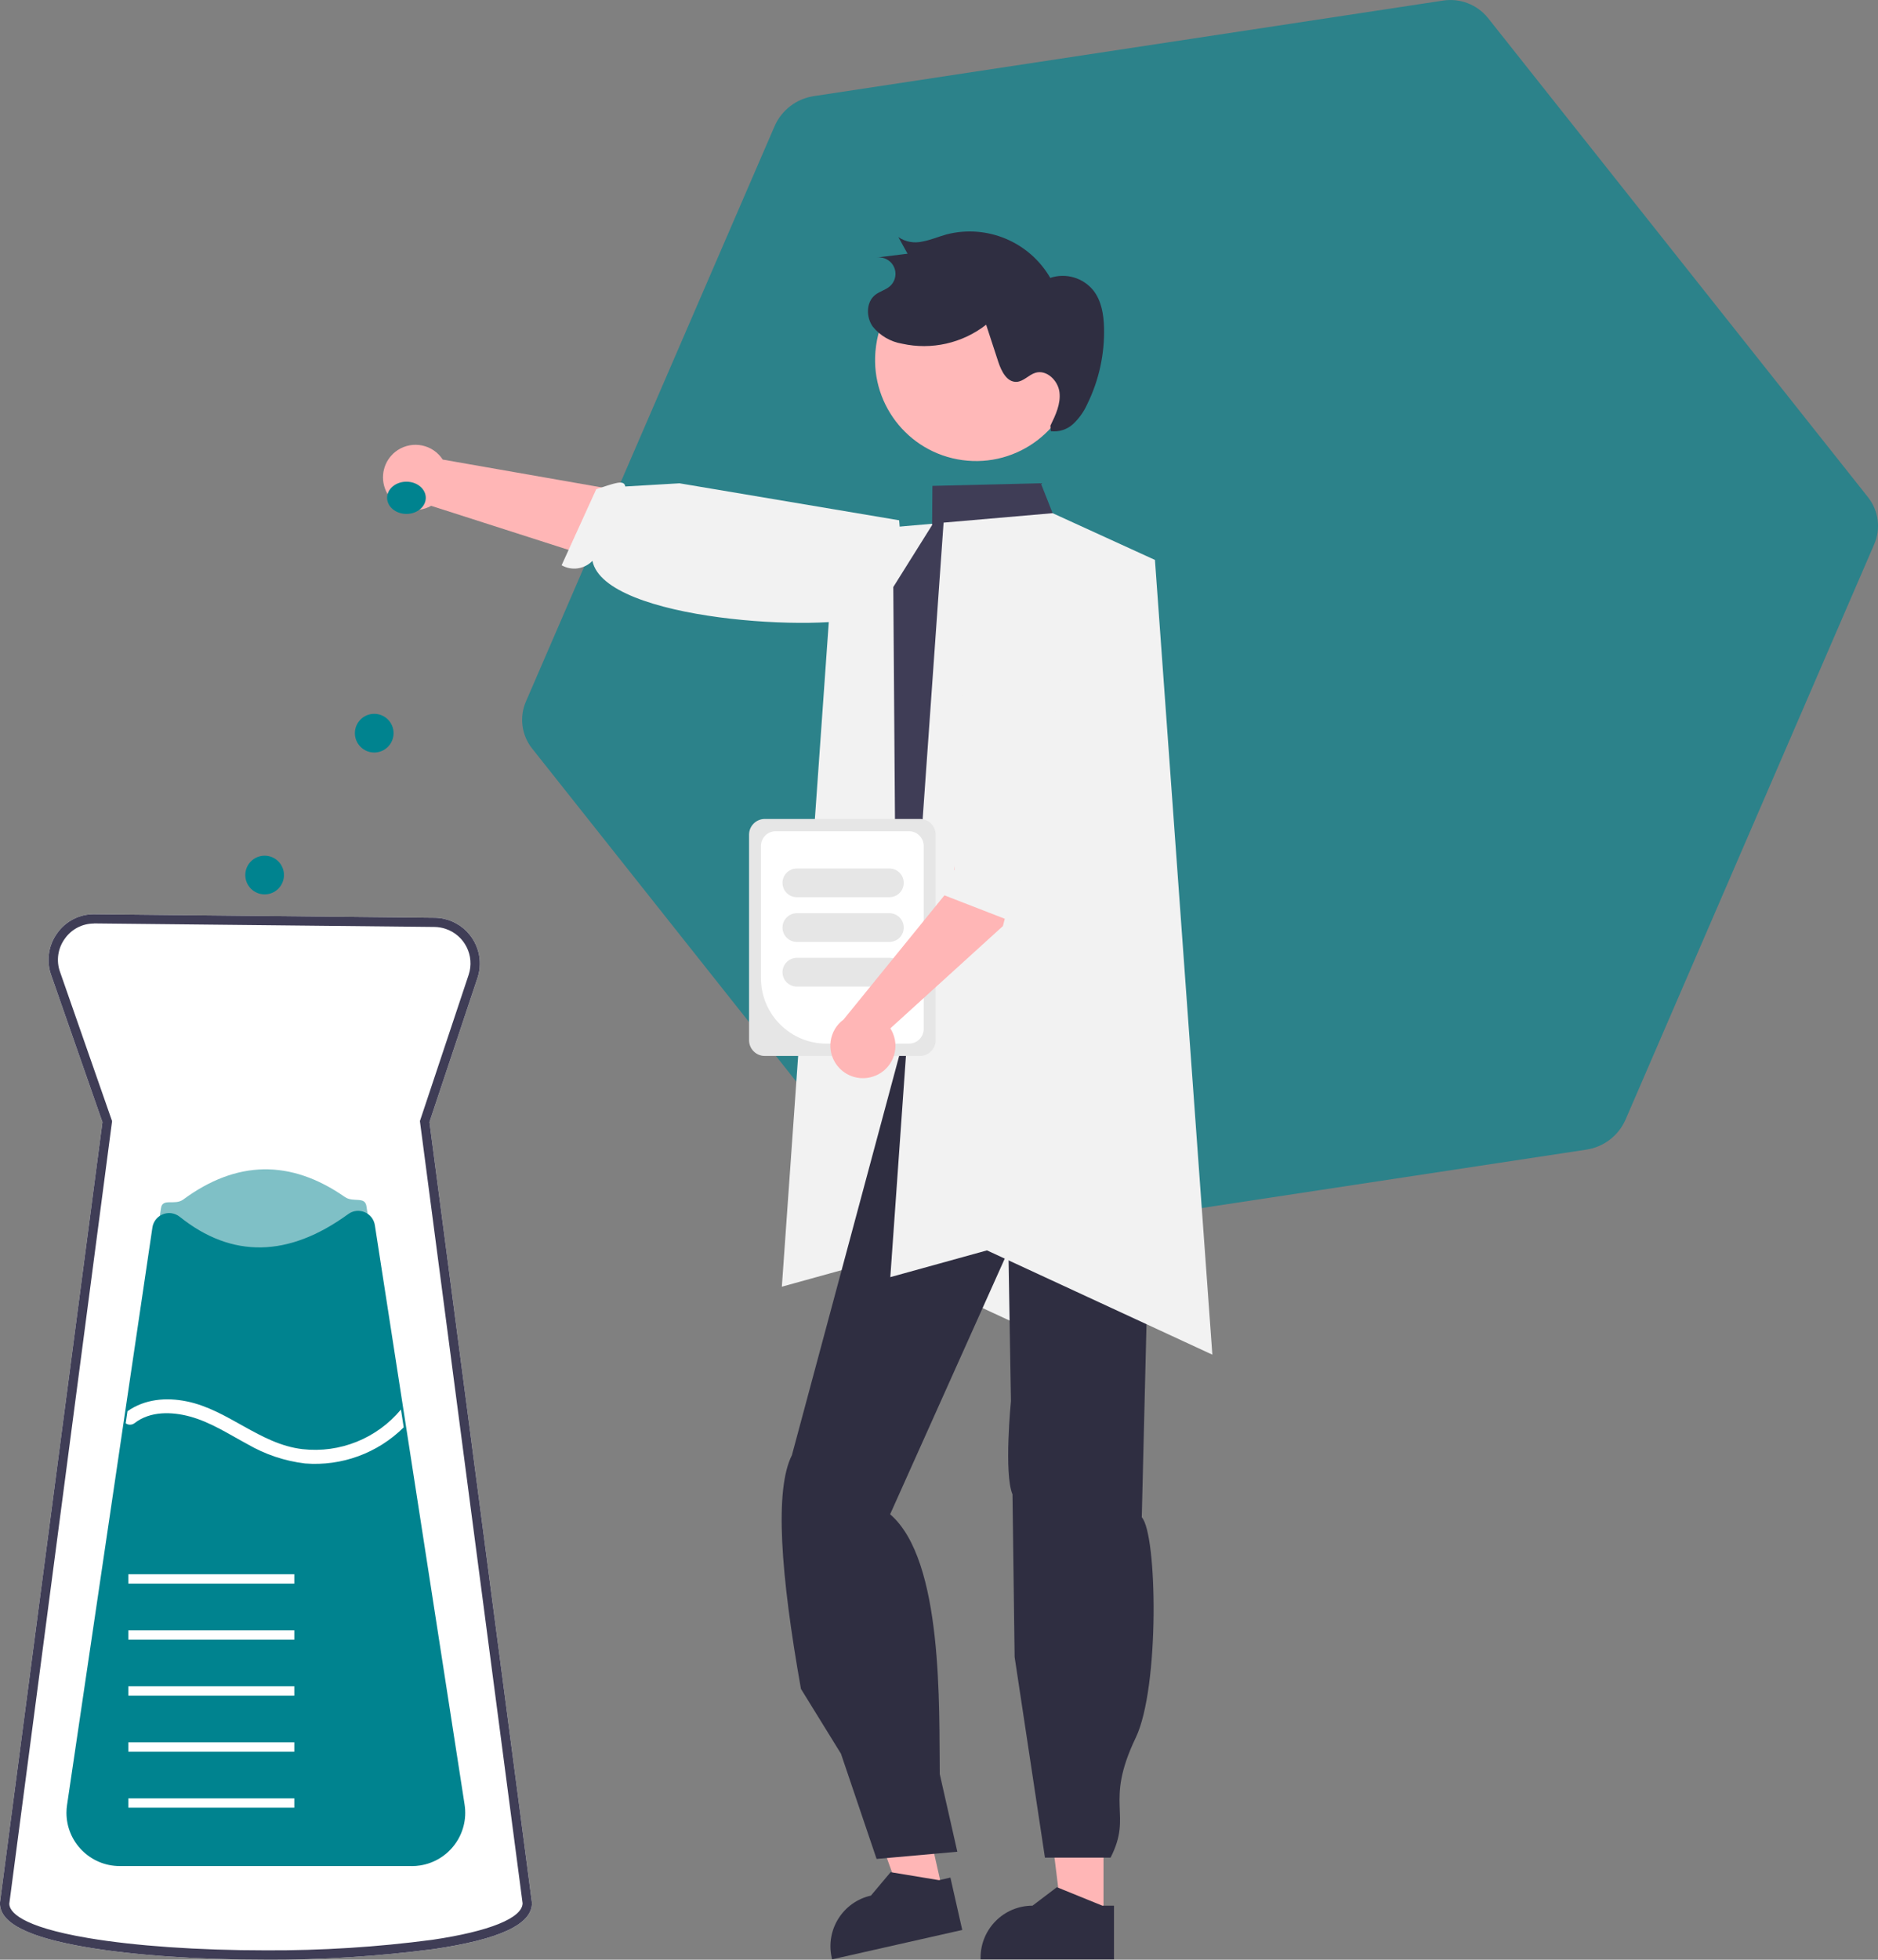 <?xml version="1.0" encoding="UTF-8"?><svg id="_レイヤー_2" xmlns="http://www.w3.org/2000/svg" viewBox="0 0 377.83 394.09"><rect x="0" y="0" width="377.83" height="394.09" fill="#808080" stroke="none"/><defs><style>.cls-1{fill:#e6e6e6;}.cls-1,.cls-2,.cls-3,.cls-4,.cls-5,.cls-6,.cls-7,.cls-8,.cls-9,.cls-10,.cls-11{stroke-width:0px;}.cls-2{opacity:.66;}.cls-2,.cls-4,.cls-7{isolation:isolate;}.cls-2,.cls-7,.cls-9{fill:#00838f;}.cls-3{fill:#fff;}.cls-4{opacity:.2;}.cls-5{fill:#3f3d56;}.cls-6{fill:#ffb6b6;}.cls-7{opacity:.5;}.cls-8{fill:#ffb8b8;}.cls-10{fill:#f2f2f2;}.cls-11{fill:#2f2e41;}</style></defs><g id="_レイヤー_1-2"><path id="_パス_1098" class="cls-2" d="m155.85,25.35c1.42-3.23,4.4-5.5,7.89-6.02L290.25.13c3.43-.56,6.9.76,9.09,3.46l76.51,96.44c2.12,2.7,2.58,6.34,1.19,9.48l-50.01,115.66c-1.42,3.23-4.4,5.5-7.89,6.02l-126.51,19.2c-3.43.56-6.9-.76-9.09-3.46l-76.51-96.44c-2.12-2.7-2.58-6.34-1.19-9.48l50.01-115.66Z"/><g id="_グループ_76"><path id="_パス_12" class="cls-6" d="m77.43,98.18c1.18,3.39,4.88,5.19,8.27,4.01.36-.13.72-.28,1.05-.47l56.4,18.09,18.67-14.65-72.75-12.74c-1.97-3.03-6.02-3.88-9.05-1.91-2.53,1.65-3.6,4.82-2.59,7.67h0Z"/><path id="_パス_13" class="cls-10" d="m181.9,122.36s-.51-1.25-7.26,1.47c-8.38,3.39-52.98,1.12-55.45-11.04-1.62,1.67-4.17,2.04-6.2.88l6.97-15.3c3.63-1.16,5.6-2.02,5.84-.54l10.91-.64,44.19,7.44,1.22,15.25-.22,2.47Z"/><path id="_パス_14" class="cls-10" d="m168.01,107.02l21.95-1.9,20.58,9.4,11.55,159.82-45.34-20.97-19.45,5.38,10.72-151.74Z"/><path id="_パス_15" class="cls-6" d="m222,385.95h-8.32l-3.96-32.11h12.29v32.11Z"/><path id="_パス_16" class="cls-11" d="m224.12,394.02h-26.84v-.34c0-5.77,4.68-10.45,10.45-10.45h0l4.9-3.72,9.15,3.72h2.34v10.79Z"/><path id="_パス_17" class="cls-6" d="m189.74,380.7l-8.12,1.83-10.94-30.45,11.98-2.71,7.07,31.32Z"/><path id="_パス_18" class="cls-11" d="m193.59,388.11l-26.18,5.91-.08-.33c-1.27-5.63,2.26-11.22,7.89-12.49h0l3.96-4.71,9.74,1.61,2.29-.52,2.38,10.52Z"/><path id="_パス_19" class="cls-11" d="m232.54,189.65c3.9,11.77,3.49,24.55-.94,38.26l-1.89,77.21c3.13,3.44,3.61,34.26-1.21,44.32-6.44,13.43-.52,15.22-5.07,24.13h-13.2l-6.1-40.35-.43-32.71c-1.75-4.15-.31-18.76-.31-18.76l-.51-30.29-23.8,53.06c10.78,9.23,9.81,39.04,9.99,52.26l3.53,15.6-16.24,1.45-7.17-21.16-8.05-13.04c-4.11-23.1-5.33-40.07-1.82-46.99l23.89-88.89,49.35-14.1Z"/><path id="_パス_20" class="cls-5" d="m234.23,185.72l-2.18-4.35c-2.66-16.5-5.3-31.89-1.72-45.74.22-12.09-3.51-23.44-13.88-29.64l-4.68-2.8-2.37-6.01-21.81.53-.06,7.88-7.81,12.46v.05l.49,67.79,2.16,7-3.25,8.14,1.73,5.19,43-6.87,5-.8c.58-.18,1.13-.43,1.66-.73,1.79-1,3.2-2.57,3.99-4.46.04-.11.08-.21.12-.32.34-.88.53-1.82.58-2.76.08-1.58-.25-3.15-.96-4.56h0Z"/><path id="_パス_21" class="cls-4" d="m235.19,190.28c-.05.94-.24,1.88-.58,2.76l-4.11,4.78c-.53.3-1.09.54-1.66.73l-5,.8,7.23-13.6-15.9-34.81,20.02,39.34Z"/><path id="_パス_26" class="cls-3" d="m53.51,394.09c-13.73,0-26.54-.89-36.06-2.5-11.75-1.99-17.46-4.87-17.46-8.83v-.12s20.62-156.98,20.62-156.98l-10.32-29.59c-1.01-2.83-.55-5.97,1.21-8.39,1.72-2.46,4.57-3.9,7.58-3.83l68.35.71c5.08.05,9.15,4.21,9.1,9.29,0,.96-.17,1.9-.47,2.81l-9.66,28.99,20.62,157v.06c0,4.26-6.46,7.29-19.76,9.25-11.19,1.46-22.46,2.17-33.75,2.14Z"/><path id="_パス_27" class="cls-5" d="m53.51,394.09c-13.73,0-26.54-.89-36.06-2.5-11.75-1.99-17.46-4.87-17.46-8.83v-.12s20.62-156.98,20.62-156.98l-10.32-29.59c-1.01-2.83-.55-5.97,1.21-8.39,1.72-2.46,4.57-3.9,7.58-3.83l68.35.71c5.08.05,9.15,4.21,9.1,9.29,0,.96-.17,1.9-.47,2.81l-9.66,28.99,20.62,157v.06c0,4.26-6.46,7.29-19.76,9.25-11.19,1.46-22.46,2.17-33.75,2.14ZM18.9,185.72c-2.33,0-4.52,1.14-5.86,3.05-1.4,1.93-1.77,4.43-.96,6.68l10.47,30.01-.03.22L1.87,382.83c0,1.54,2.07,4.58,15.9,6.91,9.42,1.59,22.12,2.47,35.74,2.47,11.19.05,22.38-.65,33.47-2.12,11.47-1.69,18.08-4.36,18.16-7.34l-20.66-157.3,9.8-29.4c1.28-3.83-.79-7.98-4.63-9.26-.72-.24-1.48-.37-2.24-.38l-68.36-.71h-.16Z"/><path id="_パス_28" class="cls-7" d="m92.47,363.56H14.55l12.35-83.53.34-2.3,5.15-34.77c.31-2.12,2.76-.47,4.48-1.74,10.72-7.89,21.57-8.12,32.51-.51,1.69,1.18,4.03-.2,4.34,1.84l5.41,34.88.52,3.37,12.82,82.77Z"/><path id="_パス_29" class="cls-9" d="m82.86,375.26H24.09c-5.92,0-10.72-4.8-10.72-10.72,0-.52.04-1.05.12-1.57l17.17-116.12c.28-1.86,2.01-3.14,3.87-2.87.6.09,1.16.34,1.64.72,10.47,8.38,21.87,8.2,33.9-.56.95-.69,2.19-.84,3.28-.38,1.11.45,1.89,1.45,2.07,2.64l18.05,116.5c.91,5.85-3.1,11.33-8.96,12.24-.54.08-1.09.13-1.64.13h0Z"/><rect id="_長方形_49" class="cls-3" x="25.82" y="361.64" width="33.39" height="1.88"/><rect id="_長方形_50" class="cls-3" x="25.82" y="350.38" width="33.39" height="1.88"/><rect id="_長方形_51" class="cls-3" x="25.82" y="339.11" width="33.39" height="1.88"/><rect id="_長方形_52" class="cls-3" x="25.82" y="327.85" width="33.39" height="1.88"/><rect id="_長方形_53" class="cls-3" x="25.82" y="316.58" width="33.39" height="1.88"/><path id="_パス_30" class="cls-3" d="m81.23,287.03c-5.24,5.2-12.49,7.86-19.86,7.27-4.08-.49-8.02-1.81-11.58-3.88-3.77-2.02-7.41-4.43-11.58-5.56-3.65-.99-7.98-1.12-11.12,1.32-.53.41-1.25.43-1.8.05l.36-2.44c3.49-2.44,7.74-2.82,11.9-1.98,8.37,1.69,14.73,8.62,23.31,9.61,7.52.85,14.96-2.15,19.8-7.96h.01s.55,3.57.55,3.57Z"/><path id="_パス_32" class="cls-10" d="m189.83,105.1l21.95-1.9,20.58,9.4,11.55,159.82-45.34-20.97-19.45,5.38,10.72-151.74Z"/><ellipse id="_楕円形_17" class="cls-9" cx="81.77" cy="100.11" rx="3.89" ry="3.24"/><circle id="_楕円形_18" class="cls-9" cx="75.29" cy="147.44" r="3.89"/><circle id="_楕円形_19" class="cls-9" cx="53.24" cy="175.97" r="3.89"/><path id="_パス_33" class="cls-1" d="m150.7,209.19v-41.34c0-1.74,1.41-3.15,3.16-3.16h31.22c1.74,0,3.15,1.41,3.16,3.16v41.34c0,1.74-1.41,3.15-3.16,3.16h-31.22c-1.74,0-3.15-1.41-3.16-3.15Z"/><path id="_パス_34" class="cls-3" d="m153.09,196.7v-26.58c0-1.63,1.32-2.95,2.96-2.96h26.83c1.63,0,2.95,1.32,2.96,2.96v36.79c0,1.63-1.32,2.95-2.96,2.96h-16.62c-7.27,0-13.16-5.9-13.17-13.17Z"/><path id="_パス_35" class="cls-1" d="m157.43,177.54c0-1.59,1.29-2.89,2.89-2.89h18.61c1.6,0,2.89,1.29,2.89,2.89s-1.29,2.89-2.89,2.89h-18.61c-1.6,0-2.89-1.29-2.89-2.89Z"/><path id="_パス_36" class="cls-1" d="m157.43,186.53c0-1.59,1.29-2.89,2.89-2.89h18.61c1.6,0,2.89,1.29,2.89,2.89s-1.29,2.89-2.89,2.89h-18.61c-1.59,0-2.89-1.29-2.89-2.89h0Z"/><path id="_パス_37" class="cls-1" d="m157.43,195.51c0-1.59,1.29-2.89,2.89-2.89h18.61c1.6,0,2.89,1.29,2.89,2.89s-1.29,2.89-2.89,2.89h-18.61c-1.6,0-2.89-1.29-2.89-2.89Z"/><path id="_パス_38" class="cls-6" d="m176.13,216.32c3.32-1.37,4.9-5.17,3.53-8.49-.15-.36-.33-.7-.53-1.03l22.64-20.57,7.94-30.72-14.09-1.17-4.31,24.11-21.59,26.57c-2.91,2.14-3.53,6.24-1.38,9.14,1.79,2.43,5.01,3.32,7.8,2.15h0Z"/><path id="_パス_39" class="cls-10" d="m211.88,127.78s3.43.05,1.89,7.16c-1.24,5.69-5.94,37.74-9.69,44.91,1.77,1.52,2.27,4.05,1.24,6.14l-15.68-6.08c-1.37-3.56.92-4.66,2.39-4.98l-.29-11.16,2.25-28.44,15.41-7.64,2.48.08Z"/><path id="_パス_40" class="cls-8" d="m216.5,75.14c-1.51,11.12-11.75,18.9-22.87,17.39s-18.9-11.75-17.39-22.87l.04-.29c1.59-11.1,11.88-18.81,22.99-17.22,11.1,1.59,18.81,11.88,17.22,22.99h0Z"/><path id="_パス_41" class="cls-11" d="m211.33,85.6c1.04-2.12,2.11-4.39,1.82-6.74s-2.59-4.58-4.85-3.89c-1.35.42-2.37,1.75-3.78,1.82-1.94.09-3.05-2.13-3.66-3.97l-2.46-7.52c-4.78,3.73-10.98,5.13-16.9,3.82-2.34-.39-4.45-1.62-5.93-3.46-1.34-1.92-1.33-4.9.51-6.36.9-.71,2.1-.98,2.96-1.74,1.37-1.21,1.5-3.31.29-4.68-.74-.83-1.84-1.24-2.94-1.09l6.2-.77-1.85-3.34c1.42.97,3.18,1.29,4.85.89,1.67-.3,3.24-.99,4.87-1.44,8.12-2.07,16.63,1.5,20.84,8.75,3.12-1.04,6.56-.05,8.65,2.5,1.66,2.1,2.11,4.91,2.17,7.59.12,5.28-1.03,10.52-3.36,15.26-.67,1.51-1.63,2.87-2.82,4-1.22,1.14-2.88,1.68-4.53,1.48"/></g></g></svg>